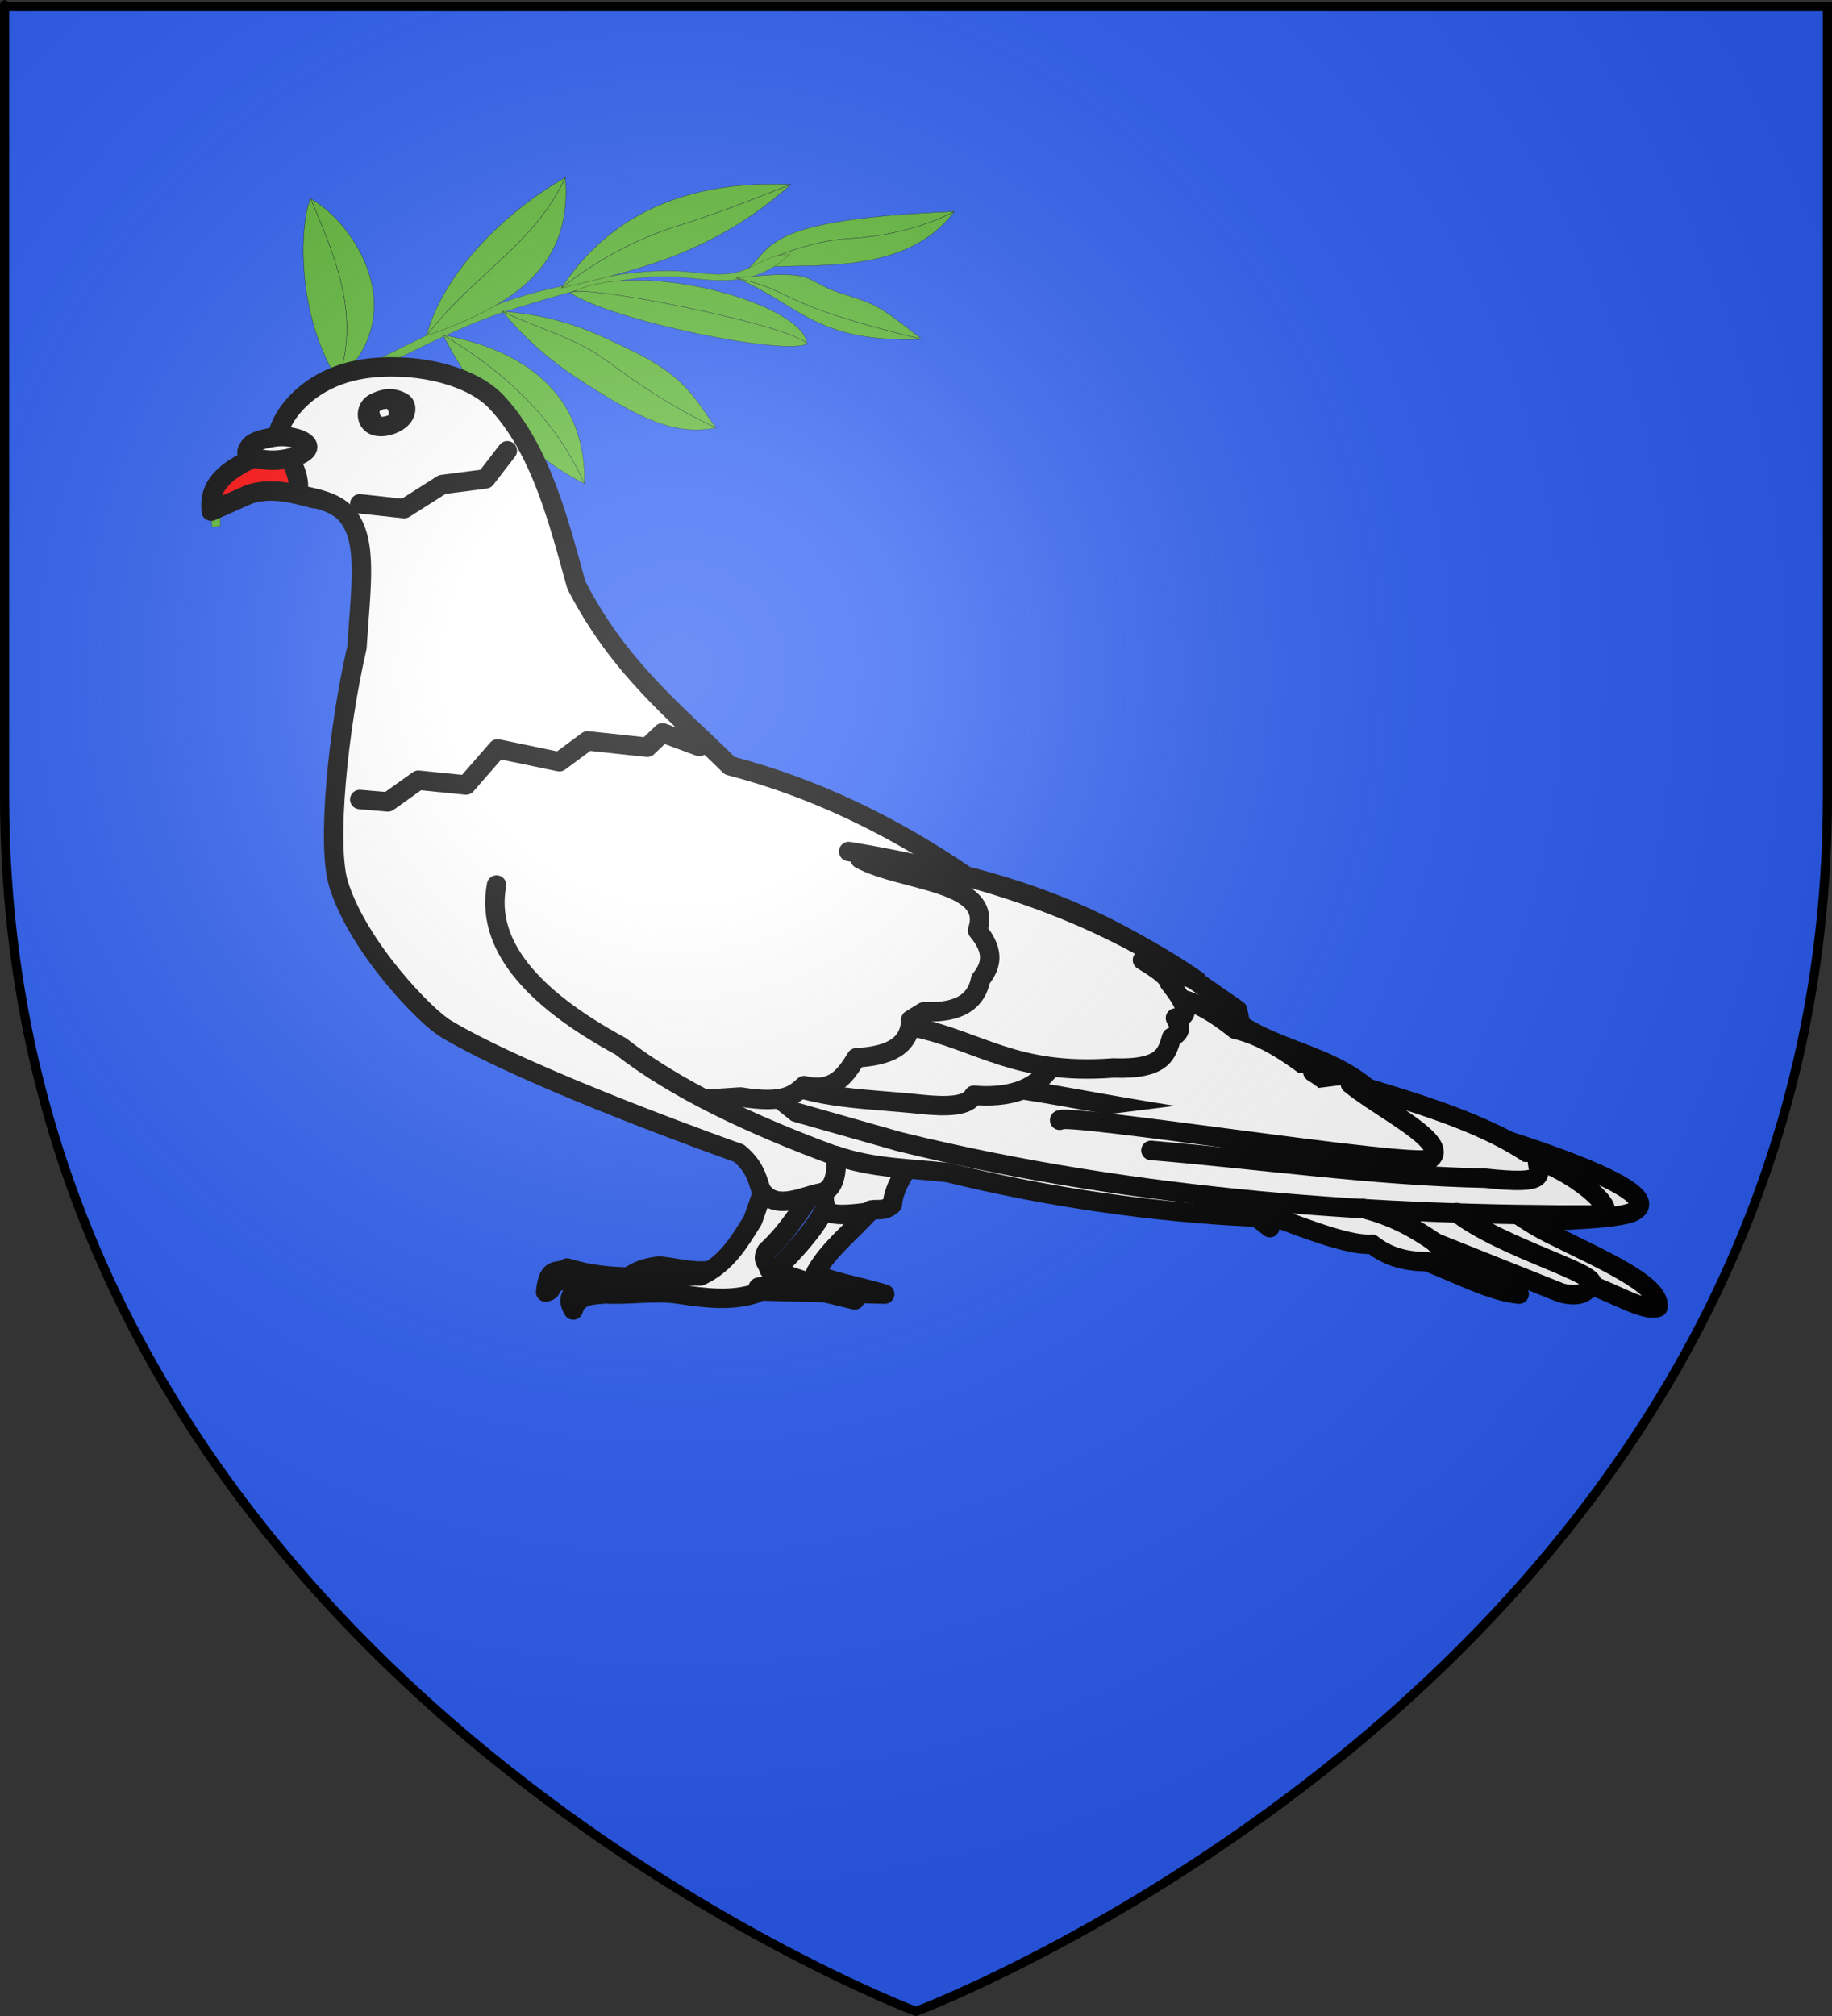 <?xml version="1.0" encoding="UTF-8" standalone="no"?>
<svg
   xmlns:dc="http://purl.org/dc/elements/1.1/"
   xmlns:cc="http://creativecommons.org/ns#"
   xmlns:rdf="http://www.w3.org/1999/02/22-rdf-syntax-ns#"
   xmlns:svg="http://www.w3.org/2000/svg"
   xmlns="http://www.w3.org/2000/svg"
   xmlns:xlink="http://www.w3.org/1999/xlink"
   xmlns:sodipodi="http://sodipodi.sourceforge.net/DTD/sodipodi-0.dtd"
   xmlns:inkscape="http://www.inkscape.org/namespaces/inkscape"
   height="660"
   width="600"
   version="1.0"
   id="svg2"
   sodipodi:version="0.32"
   inkscape:version="0.46"
   sodipodi:docname="Blason_Juvigny.svg"
   sodipodi:docbase="D:\Mes documents\Renaud-Notre Lapin"
   inkscape:export-filename="/Users/olivier/Desktop/Blason Rouge/Blason_Vide_3D.png"
   inkscape:export-xdpi="144"
   inkscape:export-ydpi="144"
   inkscape:output_extension="org.inkscape.output.svg.inkscape">
  <rect width="100%" height="100%" fill="#333333" stroke="none"/>
  <sodipodi:namedview
     inkscape:window-height="712"
     inkscape:window-width="1024"
     inkscape:pageshadow="2"
     inkscape:pageopacity="0.0"
     guidetolerance="10.0"
     gridtolerance="10.0"
     objecttolerance="10.0"
     borderopacity="1.0"
     bordercolor="#666666"
     pagecolor="#ffffff"
     id="base"
     showgrid="false"
     height="660px"
     inkscape:zoom="1"
     inkscape:cx="224.51193"
     inkscape:cy="390.47541"
     inkscape:window-x="0"
     inkscape:window-y="22"
     inkscape:current-layer="layer3" />
  <desc
     id="desc4">Flag of Canton of Valais (Wallis)</desc>
  <defs
     id="defs6">
    <inkscape:perspective
       sodipodi:type="inkscape:persp3d"
       inkscape:vp_x="0 : 330 : 1"
       inkscape:vp_y="0 : 1000 : 0"
       inkscape:vp_z="600 : 330 : 1"
       inkscape:persp3d-origin="300 : 220 : 1"
       id="perspective35" />
    <linearGradient
       id="linearGradient2893">
      <stop
         style="stop-color:white;stop-opacity:0.314;"
         offset="0"
         id="stop2895" />
      <stop
         id="stop2897"
         offset="0.19"
         style="stop-color:white;stop-opacity:0.251;" />
      <stop
         style="stop-color:#6b6b6b;stop-opacity:0.125;"
         offset="0.6"
         id="stop2901" />
      <stop
         style="stop-color:black;stop-opacity:0.125;"
         offset="1"
         id="stop2899" />
    </linearGradient>
    <linearGradient
       id="linearGradient2885">
      <stop
         id="stop2887"
         offset="0"
         style="stop-color:white;stop-opacity:1;" />
      <stop
         style="stop-color:white;stop-opacity:1;"
         offset="0.229"
         id="stop2891" />
      <stop
         id="stop2889"
         offset="1"
         style="stop-color:black;stop-opacity:1;" />
    </linearGradient>
    <linearGradient
       id="linearGradient2955">
      <stop
         id="stop2867"
         offset="0"
         style="stop-color:#fd0000;stop-opacity:1;" />
      <stop
         style="stop-color:#e77275;stop-opacity:0.659;"
         offset="0.5"
         id="stop2873" />
      <stop
         style="stop-color:black;stop-opacity:0.323;"
         offset="1"
         id="stop2959" />
    </linearGradient>
    <radialGradient
       inkscape:collect="always"
       xlink:href="#linearGradient2955"
       id="radialGradient2961"
       cx="225.524"
       cy="218.901"
       fx="225.524"
       fy="218.901"
       r="300"
       gradientTransform="matrix(-4.167939e-4,2.183,-1.884,-3.599562e-4,615.597,-289.121)"
       gradientUnits="userSpaceOnUse" />
    <polygon
       id="star"
       transform="scale(53,53)"
       points="0,-1 0.588,0.809 -0.951,-0.309 0.951,-0.309 -0.588,0.809 0,-1 " />
    <clipPath
       id="clip">
      <path
         d="M 0,-200 L 0,600 L 300,600 L 300,-200 L 0,-200 z "
         id="path10" />
    </clipPath>
    <radialGradient
       inkscape:collect="always"
       xlink:href="#linearGradient2955"
       id="radialGradient1911"
       gradientUnits="userSpaceOnUse"
       gradientTransform="matrix(-4.167939e-4,2.183,-1.884,-3.599562e-4,615.597,-289.121)"
       cx="225.524"
       cy="218.901"
       fx="225.524"
       fy="218.901"
       r="300" />
    <radialGradient
       inkscape:collect="always"
       xlink:href="#linearGradient2955"
       id="radialGradient2865"
       gradientUnits="userSpaceOnUse"
       gradientTransform="matrix(0,1.749,-1.593,-1.049767e-7,551.788,-191.29)"
       cx="225.524"
       cy="218.901"
       fx="225.524"
       fy="218.901"
       r="300" />
    <radialGradient
       inkscape:collect="always"
       xlink:href="#linearGradient2955"
       id="radialGradient2871"
       gradientUnits="userSpaceOnUse"
       gradientTransform="matrix(0,1.386,-1.323,-5.741131e-8,-158.082,-109.541)"
       cx="225.524"
       cy="218.901"
       fx="225.524"
       fy="218.901"
       r="300" />
    <radialGradient
       inkscape:collect="always"
       xlink:href="#linearGradient2893"
       id="radialGradient3163"
       gradientUnits="userSpaceOnUse"
       gradientTransform="matrix(1.353,0,0,1.349,-77.629,-85.747)"
       cx="221.445"
       cy="226.331"
       fx="221.445"
       fy="226.331"
       r="300" />
    <radialGradient
       gradientTransform="matrix(1.353,0,0,1.349,-77.629,-85.747)"
       gradientUnits="userSpaceOnUse"
       xlink:href="#linearGradient2893"
       id="radialGradient2668"
       fy="226.331"
       fx="221.445"
       r="300"
       cy="226.331"
       cx="221.445" />
    <radialGradient
       gradientTransform="matrix(0,1.386,-1.323,-5.741131e-8,-158.082,-109.541)"
       gradientUnits="userSpaceOnUse"
       xlink:href="#linearGradient2955"
       id="radialGradient2666"
       fy="218.901"
       fx="225.524"
       r="300"
       cy="218.901"
       cx="225.524" />
    <radialGradient
       gradientTransform="matrix(0,1.749,-1.593,-1.049767e-7,551.788,-191.29)"
       gradientUnits="userSpaceOnUse"
       xlink:href="#linearGradient2955"
       id="radialGradient2664"
       fy="218.901"
       fx="225.524"
       r="300"
       cy="218.901"
       cx="225.524" />
    <radialGradient
       gradientTransform="matrix(-4.167939e-4,2.183,-1.884,-3.599562e-4,615.597,-289.121)"
       gradientUnits="userSpaceOnUse"
       xlink:href="#linearGradient2955"
       id="radialGradient2662"
       fy="218.901"
       fx="225.524"
       r="300"
       cy="218.901"
       cx="225.524" />
    <clipPath
       id="clipPath2658">
      <path
         id="path2660"
         d="M 0,-200 L 0,600 L 300,600 L 300,-200 L 0,-200 z " />
    </clipPath>
    <polygon
       id="polygon2656"
       transform="scale(53,53)"
       points="0,-1 0.588,0.809 -0.951,-0.309 0.951,-0.309 -0.588,0.809 0,-1 " />
    <radialGradient
       gradientTransform="matrix(-4.167939e-4,2.183,-1.884,-3.599562e-4,615.597,-289.121)"
       gradientUnits="userSpaceOnUse"
       xlink:href="#linearGradient2955"
       id="radialGradient2654"
       fy="218.901"
       fx="225.524"
       r="300"
       cy="218.901"
       cx="225.524" />
    <linearGradient
       id="linearGradient2646">
      <stop
         id="stop2648"
         offset="0"
         style="stop-color:#fd0000;stop-opacity:1" />
      <stop
         id="stop2650"
         offset="0.5"
         style="stop-color:#e77275;stop-opacity:0.659" />
      <stop
         id="stop2652"
         offset="1"
         style="stop-color:black;stop-opacity:0.323" />
    </linearGradient>
    <linearGradient
       id="linearGradient2638">
      <stop
         id="stop2640"
         offset="0"
         style="stop-color:white;stop-opacity:1" />
      <stop
         id="stop2642"
         offset="0.229"
         style="stop-color:white;stop-opacity:1" />
      <stop
         id="stop2644"
         offset="1"
         style="stop-color:black;stop-opacity:1" />
    </linearGradient>
    <linearGradient
       id="linearGradient2628">
      <stop
         id="stop2630"
         offset="0"
         style="stop-color:white;stop-opacity:0.314" />
      <stop
         id="stop2632"
         offset="0.19"
         style="stop-color:white;stop-opacity:0.251" />
      <stop
         id="stop2634"
         offset="0.6"
         style="stop-color:#6b6b6b;stop-opacity:0.125" />
      <stop
         id="stop2636"
         offset="1"
         style="stop-color:black;stop-opacity:0.125" />
    </linearGradient>
    <inkscape:perspective
       id="perspective29"
       inkscape:persp3d-origin="300 : 220 : 1"
       inkscape:vp_z="600 : 330 : 1"
       inkscape:vp_y="0 : 1000 : 0"
       inkscape:vp_x="0 : 330 : 1"
       sodipodi:type="inkscape:persp3d" />
    <inkscape:perspective
       id="perspective181"
       inkscape:persp3d-origin="210 : 173.66667 : 1"
       inkscape:vp_z="420 : 260.5 : 1"
       inkscape:vp_y="0 : 1000 : 0"
       inkscape:vp_x="0 : 260.5 : 1"
       sodipodi:type="inkscape:persp3d" />
    <radialGradient
       gradientTransform="matrix(1.353,0,0,1.349,-77.629,-85.747)"
       gradientUnits="userSpaceOnUse"
       xlink:href="#linearGradient2893"
       id="radialGradient7206"
       fy="226.331"
       fx="221.445"
       r="300"
       cy="226.331"
       cx="221.445" />
    <linearGradient
       id="linearGradient7196">
      <stop
         id="stop7198"
         offset="0"
         style="stop-color:#ffffff;stop-opacity:0.314" />
      <stop
         id="stop7200"
         offset="0.19"
         style="stop-color:#ffffff;stop-opacity:0.251" />
      <stop
         id="stop7202"
         offset="0.6"
         style="stop-color:#6b6b6b;stop-opacity:0.125" />
      <stop
         id="stop7204"
         offset="1"
         style="stop-color:#000000;stop-opacity:0.125" />
    </linearGradient>
    <inkscape:perspective
       id="perspective44"
       inkscape:persp3d-origin="300 : 220 : 1"
       inkscape:vp_z="600 : 330 : 1"
       inkscape:vp_y="0 : 1000 : 0"
       inkscape:vp_x="0 : 330 : 1"
       sodipodi:type="inkscape:persp3d" />
  </defs>
  <g
     inkscape:groupmode="layer"
     id="layer3"
     inkscape:label="Fond écu"
     style="display:inline">
    <path
       id="path2855"
       style="fill:#2b5df2;fill-opacity:1;fill-rule:evenodd;stroke:none;stroke-width:1px;stroke-linecap:butt;stroke-linejoin:miter;stroke-opacity:1"
       d="M 300,658.5 C 300,658.5 598.5,546.18 598.5,260.728 C 598.5,-24.723 598.5,2.176 598.5,2.176 L 1.5,2.176 L 1.5,260.728 C 1.5,546.18 300,658.5 300,658.5 z "
       sodipodi:nodetypes="cccccc" />
    <g
       style="stroke:#000000;stroke-width:2;stroke-miterlimit:4;stroke-dasharray:none;stroke-opacity:1;display:inline"
       id="g7210"
       transform="matrix(3.182,0,0,3.182,-2812.835,-824.519)" />
    <g
       id="g3664">
      <g
         transform="matrix(0.1,-0.447,-0.503,-0.106,454.907,443.452)"
         id="g24463"
         style="fill:#5ab532;fill-opacity:1">
        <g
           id="g24459"
           style="fill:#5ab532;fill-opacity:1">
          <path
             d="M 663.124,550.827 C 663.124,550.827 691.064,523.461 701.358,489.619 C 713.02,451.28 735.381,429.178 735.381,429.178 C 700.84,549.304 683.829,536.003 663.124,550.827 z"
             id="path23486"
             style="fill:#5ab532;fill-opacity:1;fill-rule:evenodd;stroke:#000000;stroke-width:0.167;stroke-linecap:butt;stroke-linejoin:miter;stroke-miterlimit:4;stroke-dasharray:none;stroke-opacity:1" />
          <path
             d="M 663.124,550.827 C 663.124,550.827 691.064,523.461 701.358,489.619 C 713.02,451.28 735.381,429.178 735.381,429.178 C 675.319,453.48 678.154,528.914 663.124,550.827 z"
             id="path23488"
             style="fill:#5ab532;fill-opacity:1;fill-rule:evenodd;stroke:#000000;stroke-width:0.167;stroke-linecap:butt;stroke-linejoin:miter;stroke-miterlimit:4;stroke-dasharray:none;stroke-opacity:1" />
        </g>
        <path
           d="M 406.987,841.842 C 462.134,854.687 521.045,787.331 547.904,757.563 C 590.201,710.751 596.848,698.985 616.734,666.196 C 633.74,638.155 642.683,618.83 647.506,598.947 C 652.714,577.473 646.905,546.175 681.145,525.611 C 676.987,540.016 668.859,543.206 661.783,554.344 C 654.125,566.398 655.58,582.252 651.736,598.577 C 645.505,625.03 634.15,645.52 621.824,669.582 C 601.702,708.862 569.261,741.541 544.391,769.976 C 520.31,796.311 456.885,860.257 406.477,847.289 C 403.246,845.748 406.423,846.095 406.987,841.842 z"
           id="path13722"
           style="fill:#5ab532;fill-opacity:1;fill-rule:evenodd;stroke:#000000;stroke-width:0.125;stroke-linecap:butt;stroke-linejoin:miter;stroke-miterlimit:4;stroke-dasharray:none;stroke-opacity:1" />
        <g
           transform="translate(0.61,2.134)"
           id="g15670"
           style="fill:#5ab532;fill-opacity:1">
          <path
             d="M 519.687,786.613 C 531.455,734.971 506.314,699.146 473.137,666.766 C 479.604,687.146 487.668,707.526 500.58,727.905 C 508.553,747.475 517.884,767.044 519.687,786.613 z"
             id="path14693"
             style="fill:#5ab532;fill-opacity:1;fill-rule:evenodd;stroke:#000000;stroke-width:0.167;stroke-linecap:butt;stroke-linejoin:miter;stroke-miterlimit:4;stroke-dasharray:none;stroke-opacity:1" />
          <path
             d="M 519.687,786.613 C 502.836,763.524 461.093,717.514 473.137,666.766 C 479.604,687.146 487.668,707.526 500.58,727.905 C 508.553,747.475 517.884,767.044 519.687,786.613 z"
             id="path14695"
             style="fill:#5ab532;fill-opacity:1;fill-rule:evenodd;stroke:#000000;stroke-width:0.167;stroke-linecap:butt;stroke-linejoin:miter;stroke-miterlimit:4;stroke-dasharray:none;stroke-opacity:1" />
        </g>
        <g
           id="g17618"
           style="fill:#5ab532;fill-opacity:1">
          <path
             d="M 526.403,789.045 C 585.107,751.253 639.607,801.534 649.377,831.194 C 611.571,807.411 574.391,783.75 526.403,789.045 z"
             id="path15666"
             style="fill:#5ab532;fill-opacity:1;fill-rule:evenodd;stroke:#000000;stroke-width:0.167;stroke-linecap:butt;stroke-linejoin:miter;stroke-miterlimit:4;stroke-dasharray:none;stroke-opacity:1" />
          <path
             d="M 526.403,789.045 C 571.227,827.942 638.036,834.49 649.377,831.194 C 611.571,807.411 574.391,783.75 526.403,789.045 z"
             id="path15668"
             style="fill:#5ab532;fill-opacity:1;fill-rule:evenodd;stroke:#000000;stroke-width:0.167;stroke-linecap:butt;stroke-linejoin:miter;stroke-miterlimit:4;stroke-dasharray:none;stroke-opacity:1" />
        </g>
        <g
           transform="translate(3.474,8.337)"
           id="g18595"
           style="fill:#5ab532;fill-opacity:1">
          <path
             d="M 487.033,613.037 C 524.052,619.535 572.083,643.156 570.173,721.653 C 546.25,659.475 512.662,630.135 487.033,613.037 z"
             id="path17622"
             style="fill:#5ab532;fill-opacity:1;fill-rule:evenodd;stroke:#000000;stroke-width:0.167;stroke-linecap:butt;stroke-linejoin:miter;stroke-miterlimit:4;stroke-dasharray:none;stroke-opacity:1" />
          <path
             d="M 487.033,613.037 C 495.696,644.154 522.083,686.568 570.173,721.653 C 546.25,659.475 512.662,630.135 487.033,613.037 z"
             id="path17624"
             style="fill:#5ab532;fill-opacity:1;fill-rule:evenodd;stroke:#000000;stroke-width:0.167;stroke-linecap:butt;stroke-linejoin:miter;stroke-miterlimit:4;stroke-dasharray:none;stroke-opacity:1" />
        </g>
        <g
           transform="translate(-13.44,7.857)"
           id="g19572"
           style="fill:#5ab532;fill-opacity:1">
          <path
             d="M 584.126,732.282 C 619.387,680.088 655.83,651.527 715.218,667.976 C 662.769,678.357 635.145,710.996 584.126,732.282 z"
             id="path18599"
             style="fill:#5ab532;fill-opacity:1;fill-rule:evenodd;stroke:#000000;stroke-width:0.167;stroke-linecap:butt;stroke-linejoin:miter;stroke-miterlimit:4;stroke-dasharray:none;stroke-opacity:1" />
          <path
             d="M 584.126,732.282 C 631.584,730.598 683.601,699.7 715.218,667.976 C 662.769,678.357 635.145,710.996 584.126,732.282 z"
             id="path18601"
             style="fill:#5ab532;fill-opacity:1;fill-rule:evenodd;stroke:#000000;stroke-width:0.167;stroke-linecap:butt;stroke-linejoin:miter;stroke-miterlimit:4;stroke-dasharray:none;stroke-opacity:1" />
        </g>
        <g
           transform="translate(1.128,5.357)"
           id="g20549"
           style="fill:#5ab532;fill-opacity:1">
          <path
             d="M 547.735,541.846 C 554.676,568.228 564.71,592.242 579.132,620.398 C 590.089,641.791 591.165,668.086 597.773,691.134 C 603.631,651.948 595.296,626.813 589.614,605.815 C 579.126,567.055 563.713,558.163 547.735,541.846 z"
             id="path19576"
             style="fill:#5ab532;fill-opacity:1;fill-rule:evenodd;stroke:#000000;stroke-width:0.167;stroke-linecap:butt;stroke-linejoin:miter;stroke-miterlimit:4;stroke-dasharray:none;stroke-opacity:1" />
          <path
             d="M 547.735,541.846 C 554.676,568.228 564.71,592.242 579.132,620.398 C 590.089,641.791 591.165,668.086 597.773,691.134 C 571.769,661.535 562.193,636.152 554.087,615.966 C 539.087,578.616 539.182,560.701 547.735,541.846 z"
             id="path19578"
             style="fill:#5ab532;fill-opacity:1;fill-rule:evenodd;stroke:#000000;stroke-width:0.167;stroke-linecap:butt;stroke-linejoin:miter;stroke-miterlimit:4;stroke-dasharray:none;stroke-opacity:1" />
        </g>
        <g
           transform="translate(-2.668,0.243)"
           id="g21526"
           style="fill:#5ab532;fill-opacity:1">
          <path
             d="M 626.53,662.684 C 683.259,643.408 720.08,602.172 732.831,534.39 C 716.168,556.863 701.184,576.69 687.056,599.121 C 671.238,624.234 649.684,645.765 626.53,662.684 z"
             id="path20553"
             style="fill:#5ab532;fill-opacity:1;fill-rule:evenodd;stroke:#000000;stroke-width:0.167;stroke-linecap:butt;stroke-linejoin:miter;stroke-miterlimit:4;stroke-dasharray:none;stroke-opacity:1" />
          <path
             d="M 626.53,662.684 C 649.399,619.757 672.673,573.111 732.831,534.39 C 716.168,556.863 701.184,576.69 687.056,599.121 C 671.238,624.234 649.684,645.765 626.53,662.684 z"
             id="path20555"
             style="fill:#5ab532;fill-opacity:1;fill-rule:evenodd;stroke:#000000;stroke-width:0.167;stroke-linecap:butt;stroke-linejoin:miter;stroke-miterlimit:4;stroke-dasharray:none;stroke-opacity:1" />
        </g>
        <g
           transform="translate(0.61,-0.305)"
           id="g22505"
           style="fill:#5ab532;fill-opacity:1">
          <path
             d="M 621.05,656.927 C 629.628,655.095 631.414,514.162 620.44,502.656 C 648.2,510.479 656.128,619.688 621.05,656.927 z"
             id="path21532"
             style="fill:#5ab532;fill-opacity:1;fill-rule:evenodd;stroke:#000000;stroke-width:0.167;stroke-linecap:butt;stroke-linejoin:miter;stroke-miterlimit:4;stroke-dasharray:none;stroke-opacity:1" />
          <path
             d="M 621.05,656.927 C 629.628,655.095 631.414,514.162 620.44,502.656 C 608.926,514.843 607.793,625.059 621.05,656.927 z"
             id="path21534"
             style="fill:#5ab532;fill-opacity:1;fill-rule:evenodd;stroke:#000000;stroke-width:0.167;stroke-linecap:butt;stroke-linejoin:miter;stroke-miterlimit:4;stroke-dasharray:none;stroke-opacity:1" />
        </g>
        <g
           transform="translate(0.305,1.829)"
           id="g23482"
           style="fill:#5ab532;fill-opacity:1">
          <path
             d="M 656.416,553.876 C 655.458,511.956 644.51,529.89 640.867,429.788 C 660.48,464.546 658.329,465.011 661.294,487.411 C 664.769,513.657 675.028,502.865 656.416,553.876 z"
             id="path22509"
             style="fill:#5ab532;fill-opacity:1;fill-rule:evenodd;stroke:#000000;stroke-width:0.167;stroke-linecap:butt;stroke-linejoin:miter;stroke-miterlimit:4;stroke-dasharray:none;stroke-opacity:1" />
          <path
             d="M 656.416,553.876 C 655.458,511.956 644.51,529.89 640.867,429.788 C 622.582,495.934 646.998,510.041 656.416,553.876 z"
             id="path22511"
             style="fill:#5ab532;fill-opacity:1;fill-rule:evenodd;stroke:#000000;stroke-width:0.167;stroke-linecap:butt;stroke-linejoin:miter;stroke-miterlimit:4;stroke-dasharray:none;stroke-opacity:1" />
        </g>
      </g>
      <path
         id="path4741"
         style="fill:#ff0000;fill-rule:evenodd;stroke:#000000;stroke-width:6.363;stroke-linecap:round;stroke-linejoin:round;stroke-miterlimit:4;stroke-dasharray:none;stroke-opacity:1"
         d="M 69.169,167.349 C 68.603,161.149 70.399,154.948 85.75,148.748 L 97.307,141.679 L 102.835,163.257 C 95.8,161.324 88.765,159.576 81.731,161.769 L 69.169,167.349 z" />
      <path
         id="path4745"
         style="fill:#ffffff;fill-rule:evenodd;stroke:#000000;stroke-width:6.363;stroke-linecap:round;stroke-linejoin:round;stroke-miterlimit:4;stroke-dasharray:none;stroke-opacity:1"
         d="M 236.493,415.12 C 228.839,417.427 222.64,415.066 215.892,414.469 C 207.041,415.49 205.826,418.866 200.817,421.072 L 233.981,420.328 L 236.493,415.12 z" />
      <path
         id="path3770"
         style="fill:#ffffff;fill-rule:evenodd;stroke:#000000;stroke-width:6.363;stroke-linecap:round;stroke-linejoin:round;stroke-miterlimit:4;stroke-dasharray:none;stroke-opacity:1"
         d="M 269.657,365.268 C 270.996,375.189 268.182,385.418 270.41,395.495 C 266.381,402.964 260.101,409.878 253.075,416.608 L 231.468,422.188 L 289.756,423.676 C 282.218,421.32 268.577,418.964 267.144,416.608 C 271.249,409.075 279.197,402.964 285.233,396.146 C 287.558,395.662 289.646,396.749 292.268,394.286 C 292.915,386.081 300.48,378.608 305.332,370.848 L 269.657,365.268 z" />
      <path
         id="path4743"
         style="fill:#ffffff;fill-rule:evenodd;stroke:#000000;stroke-width:6.363;stroke-linecap:round;stroke-linejoin:round;stroke-miterlimit:4;stroke-dasharray:none;stroke-opacity:1"
         d="M 250.562,387.962 L 269.657,385.357 C 263.672,393.549 258.851,402.459 251.065,409.539 C 249.452,412.696 251.045,412.754 251.944,415.678 C 258.968,417.4 261.396,419.478 268.75,420.289 L 279.939,425.581 C 270.042,423.109 259.281,420.261 248.67,421.321 C 247.709,421.417 248.539,423.117 247.655,423.407 C 239.384,426.121 230.768,424.936 222.292,423.68 C 214.306,422.497 206.15,424.064 198.305,423.583 C 194.313,424.026 189.268,423.629 187.753,428.885 C 185.162,424.68 187.712,422.568 191.773,421.072 C 188.586,421.698 184.164,417.103 181.285,420.632 C 179.443,421.596 181.556,422.241 178.708,423.025 C 179.557,413.85 182.92,417.267 185.743,415.12 C 200.572,419.801 214.934,417.554 229.458,417.724 C 238.237,413.576 242.298,406.207 246.543,399.494 L 250.562,387.962 z" />
      <path
         id="path4749"
         style="fill:#ffffff;fill-rule:evenodd;stroke:#000000;stroke-width:6.363;stroke-linecap:round;stroke-linejoin:round;stroke-miterlimit:4;stroke-dasharray:none;stroke-opacity:1"
         d="M 92.196,144.655 C 87.842,144.889 95.536,123.169 121.426,120.474 C 138.225,118.725 154.968,123.453 162.629,131.635 C 177.223,147.219 182.992,170.839 188.758,191.531 C 202.779,218.823 221.414,233.305 239.005,250.683 C 266.79,257.923 292.391,270.416 316.387,286.77 C 360.444,298.02 381.952,314.531 405.325,330.669 L 406.33,335.506 C 419.363,343.999 435.279,345.594 448.035,356.339 C 464.144,361.205 480.057,366.326 494.299,373.61 C 506.544,377.554 545.806,390.569 535.141,396.586 C 523.918,402.918 410.914,398.455 409.345,398.378 C 378.43,396.866 344.241,392.212 310.357,383.869 C 298.13,382.473 285.903,382.564 273.676,378.289 C 273.676,378.289 275.272,389.297 268.652,390.566 C 262.658,391.715 253.826,396.652 249.181,389.45 C 247.952,385.624 247.129,381.849 242.02,377.545 C 242.02,377.545 173.774,353.492 145.931,336.731 C 139.459,332.835 117.674,310.631 110.966,289.746 C 106.835,276.833 110.805,238.242 116.904,211.992 C 118.152,192.179 120.601,177.267 113.828,168.86 C 109.949,164.045 103.17,163.159 97.307,161.814 C 99.142,156.357 94.741,150.112 92.196,144.655 z" />
      <path
         id="path4747"
         style="fill:#ffffff;fill-rule:evenodd;stroke:#000000;stroke-width:6.363;stroke-linecap:round;stroke-linejoin:round;stroke-miterlimit:4;stroke-dasharray:none;stroke-opacity:1"
         d="M 89.268,143.167 C 82.566,144.35 81.844,145.7 80.934,147.609 C 80.145,149.265 85.707,151.116 91.278,150.585 C 96.848,150.055 101.23,147.965 100.728,146.012 C 100.225,144.059 94.706,142.207 89.268,143.167 z" />
      <path
         id="path4751"
         style="fill:#ffffff;fill-rule:evenodd;stroke:#000000;stroke-width:6.363;stroke-linecap:round;stroke-linejoin:round;stroke-miterlimit:4;stroke-dasharray:none;stroke-opacity:1"
         d="M 192.024,420.979 C 198.826,419.719 205.267,420.06 211.746,420.235" />
      <path
         id="path4815"
         style="fill:#ffffff;fill-rule:evenodd;stroke:#000000;stroke-width:6.363;stroke-linecap:round;stroke-linejoin:round;stroke-miterlimit:4;stroke-dasharray:none;stroke-opacity:1"
         d="M 122.452,132.055 C 120.057,133.319 119.655,136.921 121.563,138.631 C 123.463,140.334 127.515,139.782 130.446,137.842 C 133.377,135.902 133.377,132.673 131.867,131.792 C 128.548,129.855 125.654,130.364 122.452,132.055 z" />
      <path
         id="path4817"
         style="fill:#ffffff;fill-rule:evenodd;stroke:#000000;stroke-width:6.363;stroke-linecap:round;stroke-linejoin:round;stroke-miterlimit:4;stroke-dasharray:none;stroke-opacity:1;display:inline"
         d="M 124.73,134.335 C 124.099,134.671 123.993,135.628 124.496,136.082 C 124.997,136.535 126.065,136.388 126.838,135.872 C 127.61,135.357 127.61,134.499 127.212,134.265 C 126.338,133.75 125.575,133.886 124.73,134.335 z" />
      <path
         id="path4755"
         style="fill:#ffffff;fill-rule:evenodd;stroke:#000000;stroke-width:6.363;stroke-linecap:round;stroke-linejoin:round;stroke-miterlimit:4;stroke-dasharray:none;stroke-opacity:1"
         d="M 407.274,377.359 C 404.95,379.157 377.608,362.168 373.167,380.521 C 387.403,387.615 401.64,390.173 415.877,401.913 L 416.379,398.006 C 430.04,403.279 442.894,407.9 449.292,407.307 C 454.933,411.816 461.073,413.002 467.381,413.073 C 477.599,417.044 488.522,422.843 497.529,423.676 C 487.811,418.221 475.978,413.549 469.893,406.749 L 511.347,423.304 C 517.317,424.795 519.575,423.144 520.894,420.7 C 528.636,423.356 538.858,429.655 543.003,427.954 C 544.025,420.467 523.794,412.049 507.186,403.668 C 498.206,399.137 491.669,393.5 486.977,390.566 L 407.274,377.359 z" />
      <path
         id="path4829"
         style="fill:#ffffff;fill-rule:evenodd;stroke:#000000;stroke-width:6.363;stroke-linecap:round;stroke-linejoin:round;stroke-miterlimit:4;stroke-dasharray:none;stroke-opacity:1"
         d="M 235.438,356.974 L 294.774,373.81 C 373.574,393.152 454.099,398.004 523.235,397.749 C 531.611,397.718 518.053,385.097 503.693,379.86 C 485.384,366.141 457.119,359.226 430.5,351.186 C 422.113,344.729 413.613,339.021 404.563,336.981 C 385.709,321.952 381.326,328.352 370.809,325.669 L 235.438,356.974 z" />
      <path
         id="path4823"
         style="fill:#ffffff;fill-rule:evenodd;stroke:#000000;stroke-width:6.363;stroke-linecap:round;stroke-linejoin:round;stroke-miterlimit:4;stroke-dasharray:none;stroke-opacity:1"
         d="M 252.572,352.619 C 267,360.007 284.899,359.685 301.815,361.548 C 310.316,362.425 317.062,362.134 318.899,358.571 C 329.729,359.458 338.545,357.177 344.023,349.643 L 287.243,322.113 L 252.572,352.619 z" />
      <path
         id="path4753"
         style="fill:#ffffff;fill-rule:evenodd;stroke:#000000;stroke-width:6.363;stroke-linecap:round;stroke-linejoin:round;stroke-miterlimit:4;stroke-dasharray:none;stroke-opacity:1"
         d="M 162.629,289.746 C 159.01,308.882 173.455,326.414 203.33,342.574 C 221.073,356.503 246.304,368.354 273.382,378.334" />
      <path
         id="path4825"
         style="fill:#ffffff;fill-rule:evenodd;stroke:#000000;stroke-width:6.363;stroke-linecap:round;stroke-linejoin:round;stroke-miterlimit:4;stroke-dasharray:none;stroke-opacity:1"
         d="M 299.303,336.25 C 320.97,340.784 332.389,352.012 364.624,349.643 C 381.2,350.239 382.112,344.784 383.719,339.598 C 387.873,337.49 385.94,335.382 384.975,333.273 C 390.621,332.937 387.957,327.985 382.965,321.741 C 382.227,319.26 378.174,316.78 374.171,314.3 L 392.009,320.997 C 358.43,297.879 319.547,285.56 277.947,278.771" />
      <path
         id="path4827"
         style="fill:#ffffff;fill-rule:evenodd;stroke:#000000;stroke-width:6.363;stroke-linecap:round;stroke-linejoin:round;stroke-miterlimit:4;stroke-dasharray:none;stroke-opacity:1"
         d="M 231.217,359.873 L 242.523,359.129 C 256.936,361.464 260.061,358.391 263.376,355.409 C 272.916,357.75 276.831,352.222 280.46,346.294 C 290.705,345.748 298.059,342.775 298.298,333.832 L 302.569,331.227 C 314.604,331.745 319.826,327.534 321.16,320.625 C 324.479,316.451 326.125,311.748 320.155,304.627 C 325.652,288.342 295.305,288.643 281.716,281.19" />
      <path
         id="path4831"
         style="fill:#ffffff;fill-rule:evenodd;stroke:#000000;stroke-width:6.363;stroke-linecap:round;stroke-linejoin:round;stroke-miterlimit:4;stroke-dasharray:none;stroke-opacity:1"
         d="M 376.935,376.615 C 413.448,379.681 449.962,384.95 486.475,385.729 C 507.15,387.953 503.979,384.678 503.559,380.521" />
      <path
         id="path4833"
         style="fill:#ffffff;fill-rule:evenodd;stroke:#000000;stroke-width:6.363;stroke-linecap:round;stroke-linejoin:round;stroke-miterlimit:4;stroke-dasharray:none;stroke-opacity:1"
         d="M 335.732,356.897 C 360.95,360.71 417.609,373.331 439.242,367.686 C 444.905,366.208 440.179,357.186 429.946,350.945" />
      <path
         id="path4835"
         style="fill:#ffffff;fill-rule:evenodd;stroke:#000000;stroke-width:6.363;stroke-linecap:round;stroke-linejoin:round;stroke-miterlimit:4;stroke-dasharray:none;stroke-opacity:1"
         d="M 347.038,366.756 C 346.548,363.857 464.145,382.583 468.386,379.405 C 475.442,374.116 452.014,362.943 442.257,354.851" />
      <path
         id="path4837"
         style="fill:#ffffff;fill-rule:evenodd;stroke:#000000;stroke-width:6.363;stroke-linecap:round;stroke-linejoin:round;stroke-miterlimit:4;stroke-dasharray:none;stroke-opacity:1"
         d="M 270.258,395.776 C 271.698,398.386 278.109,397.65 284.648,396.828" />
      <path
         id="path4839"
         style="fill:#ffffff;fill-rule:evenodd;stroke:#000000;stroke-width:6.363;stroke-linecap:round;stroke-linejoin:round;stroke-miterlimit:4;stroke-dasharray:none;stroke-opacity:1"
         d="M 470.117,406.824 C 463.258,402.057 456.651,398.314 446.489,395.644" />
      <path
         id="path4841"
         style="fill:#ffffff;fill-rule:evenodd;stroke:#000000;stroke-width:6.363;stroke-linecap:round;stroke-linejoin:round;stroke-miterlimit:4;stroke-dasharray:none;stroke-opacity:1"
         d="M 520.925,420.767 C 525.597,417.377 492.205,408.841 477.045,396.959" />
      <path
         id="path4843"
         style="fill:#ffffff;fill-rule:evenodd;stroke:#000000;stroke-width:6.363;stroke-linecap:round;stroke-linejoin:round;stroke-miterlimit:4;stroke-dasharray:none;stroke-opacity:1"
         d="M 117.833,261.745 L 127.071,262.534 L 137.019,255.431 L 152.652,257.01 L 162.956,245.172 L 183.209,249.381 L 192.446,242.541 L 211.988,244.646 L 216.962,239.911 L 229.043,244.383" />
      <path
         id="path4845"
         style="fill:#ffffff;fill-rule:evenodd;stroke:#000000;stroke-width:6.363;stroke-linecap:round;stroke-linejoin:round;stroke-miterlimit:4;stroke-dasharray:none;stroke-opacity:1"
         d="M 166.154,147.576 L 159.048,156.783 L 144.836,158.624 L 132.4,166.516 L 117.833,164.938" />
    </g>
  </g>
  <g
     inkscape:groupmode="layer"
     id="layer4"
     inkscape:label="Meubles"
     sodipodi:insensitive="true" />
  <g
     inkscape:groupmode="layer"
     id="layer2"
     inkscape:label="Reflet final"
     sodipodi:insensitive="true">
    <path
       sodipodi:nodetypes="cccccc"
       d="M 300,658.5 C 300,658.5 598.5,546.18 598.5,260.728 C 598.5,-24.723 598.5,2.176 598.5,2.176 L 1.5,2.176 L 1.5,260.728 C 1.5,546.18 300,658.5 300,658.5 z "
       style="opacity:1;fill:url(#radialGradient3163);fill-opacity:1;fill-rule:evenodd;stroke:none;stroke-width:1px;stroke-linecap:butt;stroke-linejoin:miter;stroke-opacity:1"
       id="path2875"
       inkscape:export-xdpi="144"
       inkscape:export-ydpi="144" />
  </g>
  <g
     inkscape:groupmode="layer"
     id="layer1"
     inkscape:label="Contour final"
     sodipodi:insensitive="true">
    <path
       sodipodi:nodetypes="cccccc"
       d="M 300,658.5 C 300,658.5 1.5,546.18 1.5,260.728 C 1.5,-24.723 1.5,2.176 1.5,2.176 L 598.5,2.176 L 598.5,260.728 C 598.5,546.18 300,658.5 300,658.5 z "
       style="opacity:1;fill:none;fill-opacity:1;fill-rule:evenodd;stroke:#000000;stroke-width:3;stroke-linecap:butt;stroke-linejoin:miter;stroke-miterlimit:4;stroke-dasharray:none;stroke-opacity:1"
       id="path1411"
       inkscape:export-xdpi="144"
       inkscape:export-ydpi="144" />
  </g>
</svg>
